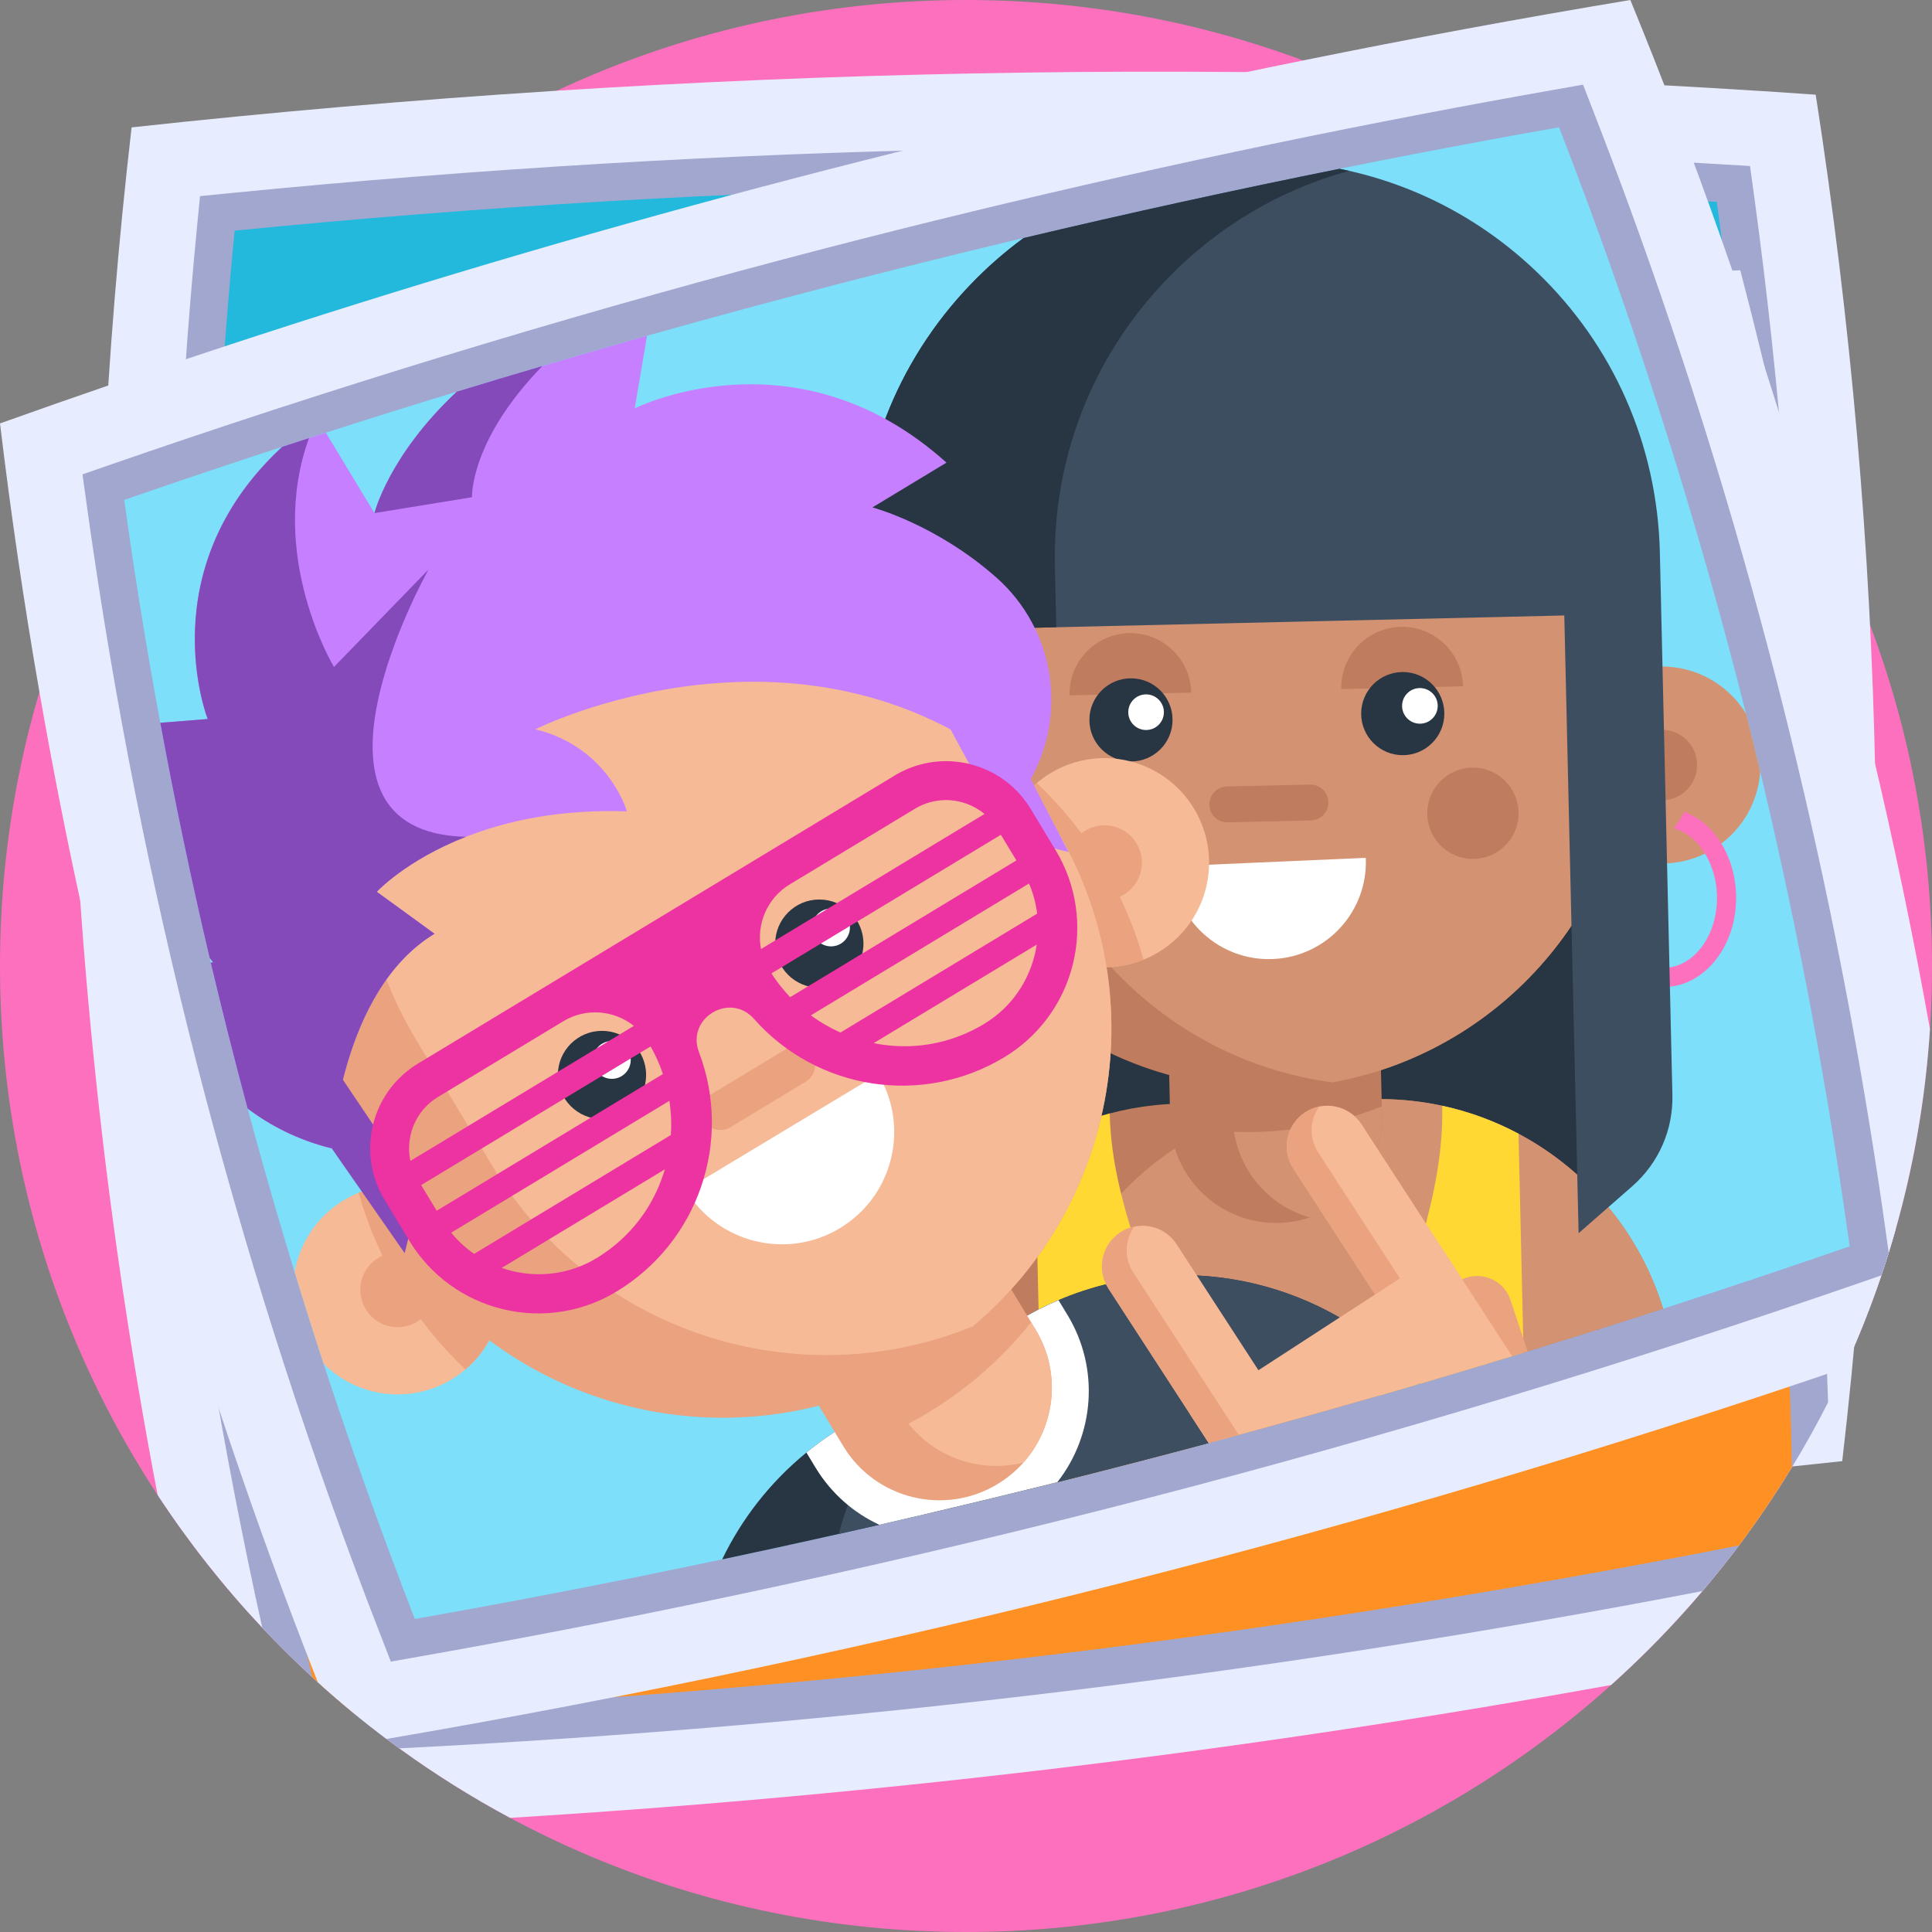 <svg xmlns="http://www.w3.org/2000/svg" width="512pt" viewBox="0 0 512 512" height="512pt"><rect x="0" y="0" width="512" height="512" fill="#808080" stroke="none"/><path fill="#fc70bd" d="m512 256c0 141.387-114.617 256-256 256-141.387 0-256-114.613-256-256 0-141.383 114.613-256 256-256 141.383 0 256 114.617 256 256zm0 0"></path><path fill="#e8ecff" d="m481.18 25.09c-149.023-10.391-297.793-7.5-446.301 8.668-14.02 121.027-11.676 241.738 7.035 362.133 149.023 10.387 297.793 7.496 446.301-8.672 14.02-121.027 11.676-241.738-7.035-362.129zm0 0"></path><path fill="#a1a7cf" d="m264.871 381.484c-65.305 1.27-131.699-.078-197.34-4.008l-8.211-.492-1.113-8.148c-13.977-102.18-15.992-206.031-5.996-308.676l.797-8.188 8.184-.809c65.441-6.477 131.734-10.402 197.035-11.672 65.301-1.266 131.695.082 197.336 4.012l8.211.492 1.117 8.148c13.973 102.176 15.992 206.031 5.996 308.676l-.797 8.184-8.188.812c-65.438 6.473-131.73 10.398-197.031 11.668zm0 0"></path><path fill="#22b9dd" d="m264.676 371.473c-65.129 1.262-131.133-.082-196.547-3.996-13.887-101.531-15.883-204.355-5.949-306.348 65.211-6.453 131.113-10.355 196.242-11.621 65.129-1.266 131.133.078 196.543 3.992 13.887 101.531 15.883 204.355 5.953 306.348-65.211 6.453-131.113 10.359-196.242 11.625zm0 0"></path><path fill="#e8ecff" d="m502.359 325.828c-.586 2.07-1.191 4.129-1.832 6.176-.613 2.008-1.262 3.992-1.941 5.977-2.82 8.383-6.082 16.574-9.727 24.535-1.414 3.074-2.875 6.113-4.402 9.121-2.977 5.875-6.172 11.609-9.59 17.211-4.336 7.148-9.027 14.062-14.023 20.719-3.102 4.129-6.32 8.152-9.664 12.082-7.504 8.84-15.602 17.164-24.23 24.898-96.57 17.461-193.828 29.195-291.777 35.203-10.23-5.496-20.043-11.652-29.371-18.422-1.129-.824-2.25-1.652-3.367-2.488-3-2.258-5.945-4.566-8.84-6.957-3.188-2.613-6.309-5.309-9.371-8.078-.492-.438-.973-.879-1.453-1.328-4.578-4.211-9.008-8.586-13.262-13.113-10.227-10.875-19.516-22.641-27.738-35.172 0-.008 0-.008 0-.008-14.797-77.426-22.695-155.699-23.711-234.809-.145-11.883-.137-23.793.02-35.715 6.699-1.434 13.398-2.832 20.094-4.191 130.863-26.844 263-43.121 396.434-48.84 8.863-.387 17.723-.719 26.582-1 4.211 16.078 8.121 32.191 11.715 48.336 15.172 67.98 24.992 136.598 29.457 205.863zm0 0"></path><path fill="#a1a7cf" d="m484.457 371.637c-2.977 5.875-6.172 11.609-9.59 17.211-4.336 7.148-9.027 14.062-14.023 20.719-3.102 4.129-6.32 8.152-9.664 12.082-56.059 10.781-112.754 19.684-168.93 26.539-58.168 7.086-117.434 12.172-176.449 15.141-1.129-.824-2.25-1.652-3.367-2.488-3-2.258-5.945-4.566-8.84-6.957-3.188-2.613-6.309-5.309-9.371-8.078-.492-.438-.973-.879-1.453-1.328-4.578-4.211-9.008-8.586-13.262-13.113-20.457-92.254-31.051-186.723-31.5-281.211l-.043-8.223 8.055-1.641c64.449-13.094 129.996-23.742 194.832-31.652 64.836-7.898 131.02-13.312 196.723-16.078l8.211-.348 1.945 7.996c21.547 88.879 33.863 180.023 36.727 271.43zm0 0"></path><path fill="#ff9124" d="m474.867 388.848c-4.336 7.148-9.027 14.062-14.023 20.719-59.602 11.746-119.922 21.379-179.805 28.672-61.867 7.547-124.781 12.789-187.445 15.645-3.188-2.613-6.309-5.309-9.371-8.078-.492-.438-.973-.879-1.453-1.328-22.613-96.484-34.273-195.246-34.754-294.367 64.219-13.051 129.379-23.645 194.047-31.523 64.66-7.891 130.457-13.262 195.93-16.02 22.746 93.801 35.109 189.816 36.875 286.281zm0 0"></path><path fill="#e8ecff" d="m511.457 272.688c-2.047 31.891-9.934 62.18-22.598 89.828-126.152 43.039-254.957 75.816-386.426 98.324-6.301-4.73-12.383-9.746-18.211-15.035-33.562-85.137-58.148-172.617-73.77-262.414-4.109-23.562-7.586-47.293-10.449-71.18 19.809-7.074 39.684-13.898 59.633-20.457 93.758-30.891 188.988-56.133 285.695-75.734 28.773-5.844 57.688-11.184 86.727-16.02 16.969 41.418 31.793 83.395 44.48 125.922 14.387 48.199 26.027 97.121 34.918 146.766zm0 0"></path><path fill="#a1a7cf" d="m500.527 332.004c-.613 2.008-1.262 3.992-1.941 5.977l-5.129 1.777c-62.141 21.516-125.703 40.75-188.918 57.168-63.219 16.414-128.105 30.543-192.867 41.984l-8.098 1.43-2.98-7.668c-35.848-92.285-61.355-188.648-75.848-286.605-.605-4.066-1.191-8.141-1.754-12.215l-1.129-8.141 7.773-2.695c3.207-1.109 6.406-2.215 9.625-3.312 59.066-20.176 119.336-38.285 179.293-53.855 51.961-13.488 105.043-25.43 158.25-35.609 11.535-2.215 23.078-4.336 34.617-6.371l8.098-1.434 2.977 7.668c6.176 15.883 12.039 31.883 17.586 47.992 28.066 81.398 48.211 165.543 60.02 250.828zm0 0"></path><path fill="#7ddff9" d="m302.02 387.23c-63.047 16.375-127.555 30.414-192.086 41.816-37.113-95.516-62.965-195.059-77.02-296.566 61.922-21.438 125.109-40.562 188.16-56.934 63.051-16.375 127.559-30.414 192.086-41.816 37.113 95.516 62.965 195.059 77.02 296.566-61.922 21.438-125.109 40.559-188.16 56.934zm0 0"></path><path fill="#d39272" d="m257.836 206.957c.301 12.992-8.941 23.98-21.32 26.27-1.352.25-2.746.395-4.172.43-14.414.332-26.367-11.078-26.699-25.492-.332-14.414 11.078-26.367 25.492-26.699 1.426-.035 2.824.051 4.188.238 12.473 1.711 22.211 12.266 22.512 25.254zm0 0"></path><path fill="#bf7c5e" d="m257.836 206.957c.301 12.992-8.941 23.98-21.32 26.27-2.445-8.156-3.852-16.766-4.059-25.684-.203-8.914.801-17.578 2.867-25.84 12.473 1.711 22.211 12.266 22.512 25.254zm0 0"></path><path fill="#bf7c5e" d="m241.07 207.562c0 5.152-4.18 9.328-9.332 9.328-5.148 0-9.328-4.176-9.328-9.328s4.18-9.332 9.328-9.332c5.152 0 9.332 4.18 9.332 9.332zm0 0"></path><path fill="#d39272" d="m462.727 189.16c1.277 5.09 2.531 10.188 3.742 15.297-.867 13.355-11.809 24.051-25.449 24.375-1.418.027-2.828-.051-4.188-.234-12.473-1.719-22.207-12.273-22.508-25.262-.301-12.992 8.941-23.98 21.316-26.266 1.352-.246 2.75-.402 4.172-.43 9.66-.223 18.223 4.828 22.914 12.52zm0 0"></path><path fill="#bf7c5e" d="m414.324 203.34c.297 12.988 10.039 23.543 22.512 25.254 2.066-8.262 3.07-16.926 2.867-25.844-.207-8.914-1.613-17.523-4.059-25.68-12.383 2.289-21.621 13.277-21.32 26.27zm0 0"></path><path fill="#bf7c5e" d="m449.746 202.734c0 5.152-4.176 9.332-9.328 9.332-5.152 0-9.328-4.18-9.328-9.332s4.176-9.328 9.328-9.328c5.152 0 9.328 4.176 9.328 9.328zm0 0"></path><path fill="#fc70bd" d="m450.387 217.207c-.191-.137-.398-.234-.613-.312-1.07-.711-2.199-1.309-3.375-1.766-.797 1.555-1.746 3.012-2.828 4.367 1.352.387 2.637 1.02 3.828 1.863.527.375 1.051.793 1.566 1.25 3.637 3.449 5.914 8.93 6.051 14.801.238 10.344-6.012 18.91-13.934 19.094s-14.562-8.086-14.801-18.43c-.156-6.859 2.582-13.246 7.152-16.66 1.125-.84 1.355-2.43.516-3.551-.84-1.121-2.43-1.352-3.551-.512-5.863 4.379-9.383 12.367-9.188 20.844.305 13.141 9.27 23.629 19.988 23.379 10.715-.246 19.188-11.141 18.883-24.281-.191-8.344-3.816-15.852-9.695-20.086zm0 0"></path><path fill="#fc70bd" d="m222.453 222.477c.184-.148.387-.254.594-.34 1.039-.758 2.137-1.41 3.293-1.922.867 1.52 1.883 2.93 3.031 4.234-1.336.449-2.594 1.141-3.742 2.039-.508.398-1.016.84-1.508 1.32-3.473 3.613-5.492 9.195-5.359 15.066.242 10.344 6.879 18.609 14.801 18.426 7.922-.184 14.172-8.746 13.934-19.094-.16-6.859-3.191-13.113-7.918-16.312-1.156-.785-1.461-2.363-.676-3.523s2.363-1.461 3.523-.676c6.059 4.105 9.945 11.922 10.141 20.395.305 13.141-8.168 24.035-18.887 24.281-10.715.246-19.684-10.242-19.988-23.383-.191-8.344 3.082-16.012 8.762-20.512zm0 0"></path><path fill="#283542" d="m420.812 223.734 2.969 128.504c-6.664 2.105-16.809-9.777-23.488-7.734-12.75 3.914-25.086 5.895-37.879 9.59-10.496 3.023-22.23.25-32.75 3.137l-76.352 23.355-3.527-152.895zm0 0"></path><path fill="#bf7c5e" d="m440.734 346.832c-45.938 14.84-92.355 28.363-138.715 40.402-8.539 2.219-17.113 4.395-25.707 6.523-10.527 2.609-21.09 5.164-31.688 7.641-2.848-1.363-5.648-2.789-8.426-4.281l-.559-24.172c-.672-29.172 14.617-55.008 37.898-69.125.223-.133.457-.273.691-.41 6.121-3.637 12.785-6.465 19.855-8.332 3.871-1.027 7.867-1.773 11.961-2.195 2.113-.219 4.266-.355 6.434-.41l51.215-1.184c6.051-.133 11.961.402 17.645 1.566.285.059.578.117.855.18 7.41 1.605 14.441 4.25 20.93 7.789 17.828 9.723 31.535 26.168 37.609 46.008zm0 0"></path><path fill="#d39272" d="m440.746 346.832c-45.941 14.836-92.367 28.363-138.727 40.402-8.539 2.219-17.113 4.395-25.707 6.52l-.504-21.742c-1.008-43.438 33.402-79.457 76.84-80.461l11.047-.262c36.047-.824 66.98 22.703 77.051 55.543zm0 0"></path><path fill="#bf7c5e" d="m365.445 260.938.797 34.438c.293 12.609-7.773 23.457-19.145 27.262-2.602.875-5.383 1.379-8.273 1.445-15.496.359-28.348-11.91-28.707-27.406l-.793-34.438zm0 0"></path><path fill="#d39272" d="m366.191 293.195.051 2.18c.293 12.609-7.773 23.457-19.145 27.262-10.402-2.938-18.379-11.742-20.066-22.699 1.875.07 3.762.086 5.656.043 5.309-.125 10.504-.664 15.555-1.613 6.223-1.148 12.223-2.895 17.949-5.172zm0 0"></path><path fill="#bf7c5e" d="m431.996 152.062.855 36.973c1.117 48.316-33.254 89.215-79.297 97.723-.156.027-.32.059-.473.086-4.898.902-9.934 1.406-15.082 1.527-53.621 1.238-98.094-41.227-99.336-94.844l-.852-36.973c-.262-11.293 1.414-22.188 4.738-32.348 12.406-38.094 47.781-66.016 90.102-66.992h.012c5.137-.121 10.199.16 15.145.824 46.605 6.18 83.066 45.547 84.188 94.023zm0 0"></path><path fill="#d39272" d="m431.996 152.062.855 36.973c1.117 48.316-33.254 89.215-79.297 97.723-.156.027-.32.059-.473.086-46.609-6.18-83.059-45.547-84.18-94.016l-.855-36.973c-1.121-48.48 33.48-89.488 79.762-97.816 46.605 6.18 83.066 45.547 84.188 94.023zm0 0"></path><g fill="#bf7c5e"><path d="m402.434 215.527c0 6.68-5.414 12.094-12.094 12.094-6.684 0-12.098-5.414-12.098-12.094 0-6.684 5.414-12.098 12.098-12.098 6.68 0 12.094 5.414 12.094 12.098zm0 0"></path><path d="m294.453 218.023c0 6.68-5.414 12.094-12.094 12.094-6.684 0-12.098-5.414-12.098-12.094 0-6.684 5.414-12.098 12.098-12.098 6.68 0 12.094 5.414 12.094 12.098zm0 0"></path><path d="m387.711 181.875c-.207-8.906-7.594-15.957-16.5-15.75-8.906.203-15.957 7.59-15.75 16.496"></path><path d="m315.688 183.543c-.207-8.906-7.594-15.961-16.5-15.754-8.902.207-15.957 7.594-15.75 16.5"></path></g><path fill="#283542" d="m310.738 190.777c0 6.086-4.934 11.02-11.02 11.02-6.082 0-11.016-4.934-11.016-11.02 0-6.082 4.934-11.016 11.016-11.016 6.086 0 11.02 4.934 11.02 11.016zm0 0"></path><path fill="#283542" d="m382.762 189.113c0 6.086-4.934 11.02-11.02 11.02-6.086 0-11.016-4.934-11.016-11.02 0-6.086 4.93-11.016 11.016-11.016 6.086 0 11.02 4.93 11.02 11.016zm0 0"></path><path fill="#bf7c5e" d="m347.387 217.422-22.027.512c-2.625.059-4.801-2.02-4.863-4.645-.059-2.621 2.02-4.801 4.645-4.859l22.027-.508c2.625-.062 4.801 2.016 4.859 4.641.062 2.625-2.016 4.801-4.641 4.859zm0 0"></path><path fill="#fff" d="m308.445 188.742c0 2.605-2.113 4.719-4.723 4.719-2.605 0-4.719-2.113-4.719-4.719 0-2.609 2.113-4.723 4.719-4.723 2.609 0 4.723 2.113 4.723 4.723zm0 0"></path><path fill="#fff" d="m381.008 187.066c0 2.605-2.113 4.719-4.719 4.719-2.609 0-4.723-2.113-4.723-4.719 0-2.609 2.113-4.723 4.723-4.723 2.605 0 4.719 2.113 4.719 4.723zm0 0"></path><path fill="#3d4e61" d="m439.879 146.406 3.324 143.781c.215 9.27-3.668 18.078-10.648 24.188l-14.207 12.434-3.793-163.703-160.762 3.723 3.781 163.695-14.777-11.758c-7.258-5.781-11.535-14.398-11.746-23.668l-3.328-143.781c-.648-28.41 9.789-55.348 29.406-75.84 4.387-4.586 9.109-8.719 14.125-12.391 27.742-6.586 55.691-12.715 83.723-18.348l.008-.004c19.516 3.895 37.52 13.219 52.199 27.266 20.418 19.531 32.031 45.969 32.695 74.406zm0 0"></path><path fill="#283542" d="m357.504 45.27c-18.367 5.027-35.074 14.926-48.543 29.008-19.617 20.484-30.059 47.43-29.406 75.84l.375 16.102-26.137.609 3.781 163.695-14.777-11.758c-7.258-5.781-11.535-14.398-11.746-23.668l-3.328-143.781c-.648-28.41 9.789-55.355 29.406-75.84 4.387-4.586 9.109-8.719 14.125-12.391 27.742-6.586 55.691-12.715 83.723-18.348.848.16 1.691.344 2.527.531zm0 0"></path><path fill="#ffd833" d="m317.43 383.18c-5.137 1.367-10.273 2.723-15.41 4.055-8.539 2.219-17.113 4.395-25.707 6.523l-2.082-90.348c6.121-3.637 12.785-6.465 19.855-8.332.625 27.281 14.617 49.672 23.344 88.102zm0 0"></path><path fill="#ffd833" d="m402.418 300.449 1.34 58.004c-12.746 3.914-25.523 7.707-38.316 11.402 7.137-31.648 17.316-52.543 16.758-76.809 7.145 1.535 13.926 4.051 20.219 7.402zm0 0"></path><path fill="#fff" d="m310.566 229.586c.621 14.191 12.629 25.188 26.82 24.566 14.188-.621 25.188-12.629 24.562-26.82"></path><path fill="#283542" d="m376.234 366.711c-3.594 1.055-14.836-4.594-18.434-3.555-10.496 3.027-16.648 9.336-27.168 12.227-4.516 1.234-5.746 5.801-10.258 7.012-6.121 1.641-12.242 3.254-18.355 4.84-8.539 2.219-17.113 4.395-25.707 6.523-10.531 2.609-21.094 5.164-31.688 7.641-17.68 4.133-35.441 8.094-53.246 11.859 5.18-10.738 12.695-20.453 22.336-28.316 1.285-1.059 2.613-2.086 3.984-3.074 1.84-1.316 3.738-2.574 5.703-3.77l46.547-28.125c3.445-2.074 6.973-3.883 10.566-5.414 2.152-.922 4.32-1.734 6.512-2.457 31.758-10.484 67.152-.875 89.207 24.609zm0 0"></path><path fill="#3d4e61" d="m376.246 366.707-.012.004c-3.594 1.055-16.336-1.73-19.938-.691-10.492 3.023-15.145 6.477-25.664 9.363-4.512 1.238-5.742 5.805-10.258 7.012-6.121 1.641-12.238 3.254-18.352 4.84-8.543 2.219-17.113 4.395-25.711 6.523-10.527 2.609-21.09 5.168-31.688 7.641-7.43 1.742-14.875 3.449-22.336 5.117 5.281-20.348 18.219-38.746 37.637-50.484l10.027-6.059c35.336-21.359 80.168-13.453 106.293 16.734zm0 0"></path><path fill="#fff" d="m280.219 392.773c-1.301.336-2.602.664-3.906.984-10.531 2.609-21.094 5.164-31.688 7.641-3.863.91-7.719 1.797-11.586 2.688-6.801-3.152-12.77-8.297-16.945-15.199l-2.379-3.945c1.285-1.059 2.613-2.09 3.984-3.074 1.84-1.316 3.738-2.574 5.703-3.77l46.547-28.129c3.445-2.074 6.973-3.879 10.566-5.414l2.395 3.953c8.633 14.273 7.023 31.871-2.691 44.266zm0 0"></path><path fill="#eaa27f" d="m255.543 321.094 18.914 31.297c6.922 11.457 5.219 25.703-3.242 35.207-1.934 2.18-4.23 4.113-6.855 5.699-14.082 8.512-32.395 3.996-40.906-10.086l-18.91-31.297zm0 0"></path><path fill="#f6ba97" d="m273.258 350.406 1.195 1.984c6.926 11.457 5.223 25.703-3.238 35.207-11.133 2.789-23.125-1.109-30.465-10.309 1.77-.926 3.512-1.906 5.234-2.949 4.824-2.914 9.32-6.152 13.469-9.695 5.129-4.344 9.73-9.117 13.805-14.238zm0 0"></path><path fill="#f6ba97" d="m123.332 362.934c-1.109.941-2.324 1.812-3.617 2.605-11.156 6.738-25.16 4.691-33.965-4.156-2.633-8.059-5.199-16.148-7.668-24.262 1.32-7.637 5.82-14.684 12.977-19.016 1.297-.781 2.625-1.445 3.98-1.996 12.395-4.996 26.93-.422 34.062 11.387 7.133 11.793 4.426 26.797-5.77 35.438zm0 0"></path><path fill="#eaa27f" d="m129.102 327.488c7.133 11.805 4.422 26.805-5.77 35.445-6.559-6.219-12.398-13.406-17.293-21.508-4.898-8.102-8.547-16.613-11-25.312 12.391-5.008 26.926-.43 34.062 11.375zm0 0"></path><path fill="#eaa27f" d="m115.289 341.82c0 5.469-4.434 9.902-9.902 9.902s-9.902-4.434-9.902-9.902 4.434-9.902 9.902-9.902 9.902 4.434 9.902 9.902zm0 0"></path><path fill="#f6ba97" d="m268.996 242.949c7.137 11.801 21.676 16.379 34.062 11.375 1.355-.547 2.688-1.211 3.984-1.992 13.098-7.918 17.297-24.945 9.383-38.043-7.918-13.102-24.945-17.301-38.047-9.387-1.293.785-2.5 1.656-3.613 2.602-10.191 8.641-12.902 23.637-5.77 35.445zm0 0"></path><path fill="#eaa27f" d="m268.996 242.949c7.137 11.801 21.676 16.379 34.062 11.375-2.453-8.699-6.102-17.211-11-25.312-4.895-8.102-10.734-15.289-17.293-21.508-10.191 8.641-12.902 23.637-5.77 35.445zm0 0"></path><path fill="#eaa27f" d="m259.363 185.699 20.301 33.598c26.535 43.906 16.469 99.715-21.441 131.852-.129.109-.266.223-.391.332-4.035 3.414-8.406 6.535-13.086 9.363-48.723 29.445-112.094 13.812-141.539-34.91l-20.305-33.598c-6.199-10.262-10.406-21.176-12.707-32.293-8.684-41.625 9.16-86.016 47.613-109.258l.008-.004c4.672-2.82 9.484-5.238 14.387-7.234 46.18-18.906 100.535-1.898 127.16 42.152zm0 0"></path><path fill="#eaa27f" d="m302.613 228.617c0 5.469-4.434 9.902-9.902 9.902s-9.902-4.434-9.902-9.902 4.434-9.902 9.902-9.902 9.902 4.434 9.902 9.902zm0 0"></path><path fill="#f6ba97" d="m259.359 185.699 20.305 33.598c26.531 43.906 16.469 99.715-21.445 131.852-.125.109-.262.223-.387.332-46.188 18.906-100.535 1.895-127.152-42.152l-20.301-33.598c-26.625-44.051-16.402-100.082 21.82-132.184 46.184-18.906 100.539-1.898 127.16 42.152zm0 0"></path><path fill="#eaa27f" d="m213.566 286.633-20.02 12.098c-2.383 1.441-5.484.676-6.926-1.711-1.441-2.383-.676-5.484 1.707-6.926l20.02-12.098c2.383-1.438 5.484-.676 6.926 1.711 1.441 2.383.676 5.484-1.707 6.926zm0 0"></path><path fill="#283542" d="m171.227 284.883c0 6.457-5.234 11.691-11.695 11.691-6.457 0-11.695-5.234-11.695-11.691 0-6.461 5.238-11.695 11.695-11.695 6.461 0 11.695 5.234 11.695 11.695zm0 0"></path><path fill="#283542" d="m228.824 250.074c0 6.461-5.234 11.695-11.695 11.695-6.457 0-11.695-5.234-11.695-11.695 0-6.457 5.238-11.695 11.695-11.695 6.461 0 11.695 5.238 11.695 11.695zm0 0"></path><path fill="#fff" d="m167.152 280.891c0 2.77-2.242 5.012-5.008 5.012-2.77 0-5.012-2.242-5.012-5.012 0-2.766 2.242-5.012 5.012-5.012 2.766 0 5.008 2.246 5.008 5.012zm0 0"></path><path fill="#fff" d="m225.242 245.789c0 2.766-2.242 5.012-5.008 5.012-2.77 0-5.012-2.246-5.012-5.012 0-2.77 2.242-5.012 5.012-5.012 2.766 0 5.008 2.242 5.008 5.012zm0 0"></path><path fill="#c680ff" d="m272.547 207.52c-29.137-25.246-61.801-28.812-87.176-26.07-25.395 2.746-43.488 11.812-43.488 11.812 19.516 4.812 24.246 21.758 24.246 21.758-18-.617-32.164 2.617-42.691 6.75-15.957 6.262-23.578 14.566-23.578 14.566l15.293 11.117c-25.121 15.184-27.238 56.887-27.238 56.887-8.898-2.199-16.254-6.012-22.289-10.559-3.449-12.848-6.707-25.746-9.777-38.688l.66-.059s-.344-.398-.945-1.16c-4.859-20.656-9.23-41.438-13.082-62.324l12.559-1.004s-15.539-39.449 19.742-72.133c3.852-1.27 7.707-2.52 11.57-3.738l12.883 21.305s3.77-15.281 21.816-32.18c3.855-1.176 7.711-2.344 11.57-3.5 3.707-1.109 7.414-2.215 11.125-3.305 1.625-.48 3.238-.953 4.867-1.43 2.316-.684 4.645-1.359 6.965-2.023.668-.207 1.344-.402 2.02-.59 1.113-.328 2.23-.648 3.352-.961 3.504-1.016 7-2.004 10.512-3l-3.262 19.246s42.715-21.523 82.625 14.367l-19.625 11.863s16.871 4.434 32.863 18.598c15.531 13.734 19.031 36.613 8.484 54.453zm0 0"></path><path fill="#844aba" d="m143.746 96.996c-19.332 19.879-18.66 34.773-18.66 34.773l-25.852 4.211s3.77-15.281 21.816-32.18h.012c7.555-2.309 15.109-4.578 22.684-6.805zm0 0"></path><path fill="#844aba" d="m123.438 221.77c-15.953 6.262-23.578 14.566-23.578 14.566l15.297 11.117c-25.125 15.184-27.238 56.887-27.238 56.887-8.902-2.199-16.258-6.012-22.293-10.559-3.449-12.848-6.703-25.746-9.777-38.688l.66-.059s-.344-.398-.945-1.16c-4.855-20.656-9.23-41.438-13.082-62.324l12.562-1.004s-15.543-39.449 19.738-72.133c2.367-.777 4.73-1.547 7.102-2.309-11.238 31.086 6.621 60.648 6.621 60.648l25.078-25.852c-.836 1.484-38.676 69.633 9.855 70.867zm0 0"></path><path fill="#844aba" d="m87.918 304.336 19.324 27.766 3.902-15.828-25.859-38.441"></path><path fill="#c680ff" d="m267.574 195.77 15.598 30.02-15.828-3.906-22.012-40.77"></path><path fill="#fff" d="m181.723 315.348c8.48 14.078 26.766 18.617 40.844 10.141 14.078-8.477 18.617-26.762 10.141-40.844"></path><path fill="#ed32a2" d="m240.391 203.828c-1.105.469-2.191 1.027-3.25 1.668l-63.191 38.188-63.191 38.184c-1.059.641-2.059 1.344-2.988 2.102-10 8.117-12.746 22.578-5.895 33.918l6.566 10.867c5.711 9.453 14.715 15.695 24.648 18.145 5.297 1.309 10.867 1.539 16.34.594 4.793-.816 9.512-2.531 13.918-5.195 10.828-6.543 18.555-16.496 22.438-27.766 3.891-11.281 3.941-23.871-.555-35.699-1.719-4.508.332-8.516 3.613-10.496 3.281-1.984 7.781-1.938 10.973 1.68 8.383 9.48 19.551 15.289 31.348 17.09 11.781 1.805 24.184-.406 35.016-6.949 4.406-2.664 8.117-6.047 11.07-9.906 3.383-4.41 5.766-9.445 7.07-14.742 2.453-9.934 1.113-20.812-4.602-30.258l-6.566-10.871c-6.848-11.336-20.926-15.633-32.762-10.551zm-130.109 93c1.301-2.449 3.262-4.594 5.812-6.133l33.172-20.047c6.039-3.652 13.504-2.941 18.715 1.223l-54.953 33.203-4.27 2.578c-.793-3.691-.227-7.539 1.523-10.824zm51.691 33.93c-1.254.965-2.57 1.871-3.957 2.703-7.312 4.426-15.836 5.254-23.52 3.039-.516-.148-1.031-.312-1.543-.488l43.23-26.121c-2.355 8.051-7.145 15.422-14.211 20.867zm15.812-29.969-49.172 29.711-2.965 1.793c-2.242-1.559-4.293-3.438-6.07-5.625l3.992-2.414 53.824-32.523c.461 3.016.586 6.051.391 9.059zm-2.105-16.156-59.957 36.23-4.113-6.805 4.25-2.562 56.559-34.18c1.336 2.363 2.426 4.816 3.262 7.316zm33.621-50.266 33.172-20.047c2.551-1.539 5.359-2.277 8.133-2.293 3.723-.02 7.391 1.27 10.289 3.688l-4.27 2.578-54.949 33.211c-1.258-6.551 1.582-13.484 7.625-17.137zm65.164 17.551c-1.609 7.828-6.309 14.992-13.625 19.406-1.383.84-2.797 1.582-4.238 2.246-8.102 3.723-16.855 4.535-25.078 2.875l43.227-26.121c-.082.535-.172 1.062-.285 1.594zm.391-9.793-2.965 1.793-49.168 29.719c-2.754-1.23-5.383-2.754-7.836-4.559l53.82-32.531 3.992-2.41c1.109 2.59 1.82 5.277 2.156 7.988zm-5.504-14.102-59.957 36.234c-1.824-1.906-3.488-4.008-4.961-6.289l56.562-34.18 4.242-2.57zm0 0"></path><path fill="#f6ba97" d="m387.461 338.977-18.062 11.727-26.656-41.047c-3.238-4.988-1.82-11.656 3.164-14.895 4.988-3.242 11.656-1.824 14.898 3.164zm0 0"></path><path fill="#eaa27f" d="m404.84 358.121c-.363.113-.719.219-1.082.332-1.012.316-2.031.621-3.047.93-2.137.656-4.277 1.305-6.418 1.945l-17.801-14.078-.797-.633.273-.172 10.449-6.793c5.098-3.309 11.949-.918 13.875 4.852zm0 0"></path><path fill="#f6ba97" d="m338.473 370.793-18.062 11.73-26.66-41.051c-3.238-4.988-1.82-11.656 3.168-14.895 4.988-3.242 11.656-1.824 14.895 3.164zm0 0"></path><path fill="#eaa27f" d="m387.047 363.508c-2.613.781-5.219 1.551-7.824 2.32l-36.484-56.172c-3.238-4.984-1.824-11.652 3.16-14.895 1.16-.754 2.414-1.258 3.695-1.516-2.508 3.496-2.766 8.324-.285 12.137l26.66 41.062.523.805zm0 0"></path><path fill="#f6ba97" d="m400.711 359.379c-8.148 2.5-16.305 4.93-24.465 7.328l-.012.004c-3.594 1.055-7.191 2.105-10.793 3.141-10.492 3.027-21.004 5.984-31.523 8.871-4.527 1.25-9.066 2.469-13.594 3.688l-4.898-7.547 67.059-43.543zm0 0"></path><path fill="#eaa27f" d="m328.285 380.258c-2.652.719-5.301 1.441-7.949 2.148l-.012.004-26.578-40.938c-3.238-4.984-1.824-11.656 3.168-14.898 1.16-.754 2.406-1.254 3.688-1.504-2.508 3.488-2.766 8.312-.281 12.141zm0 0"></path></svg>